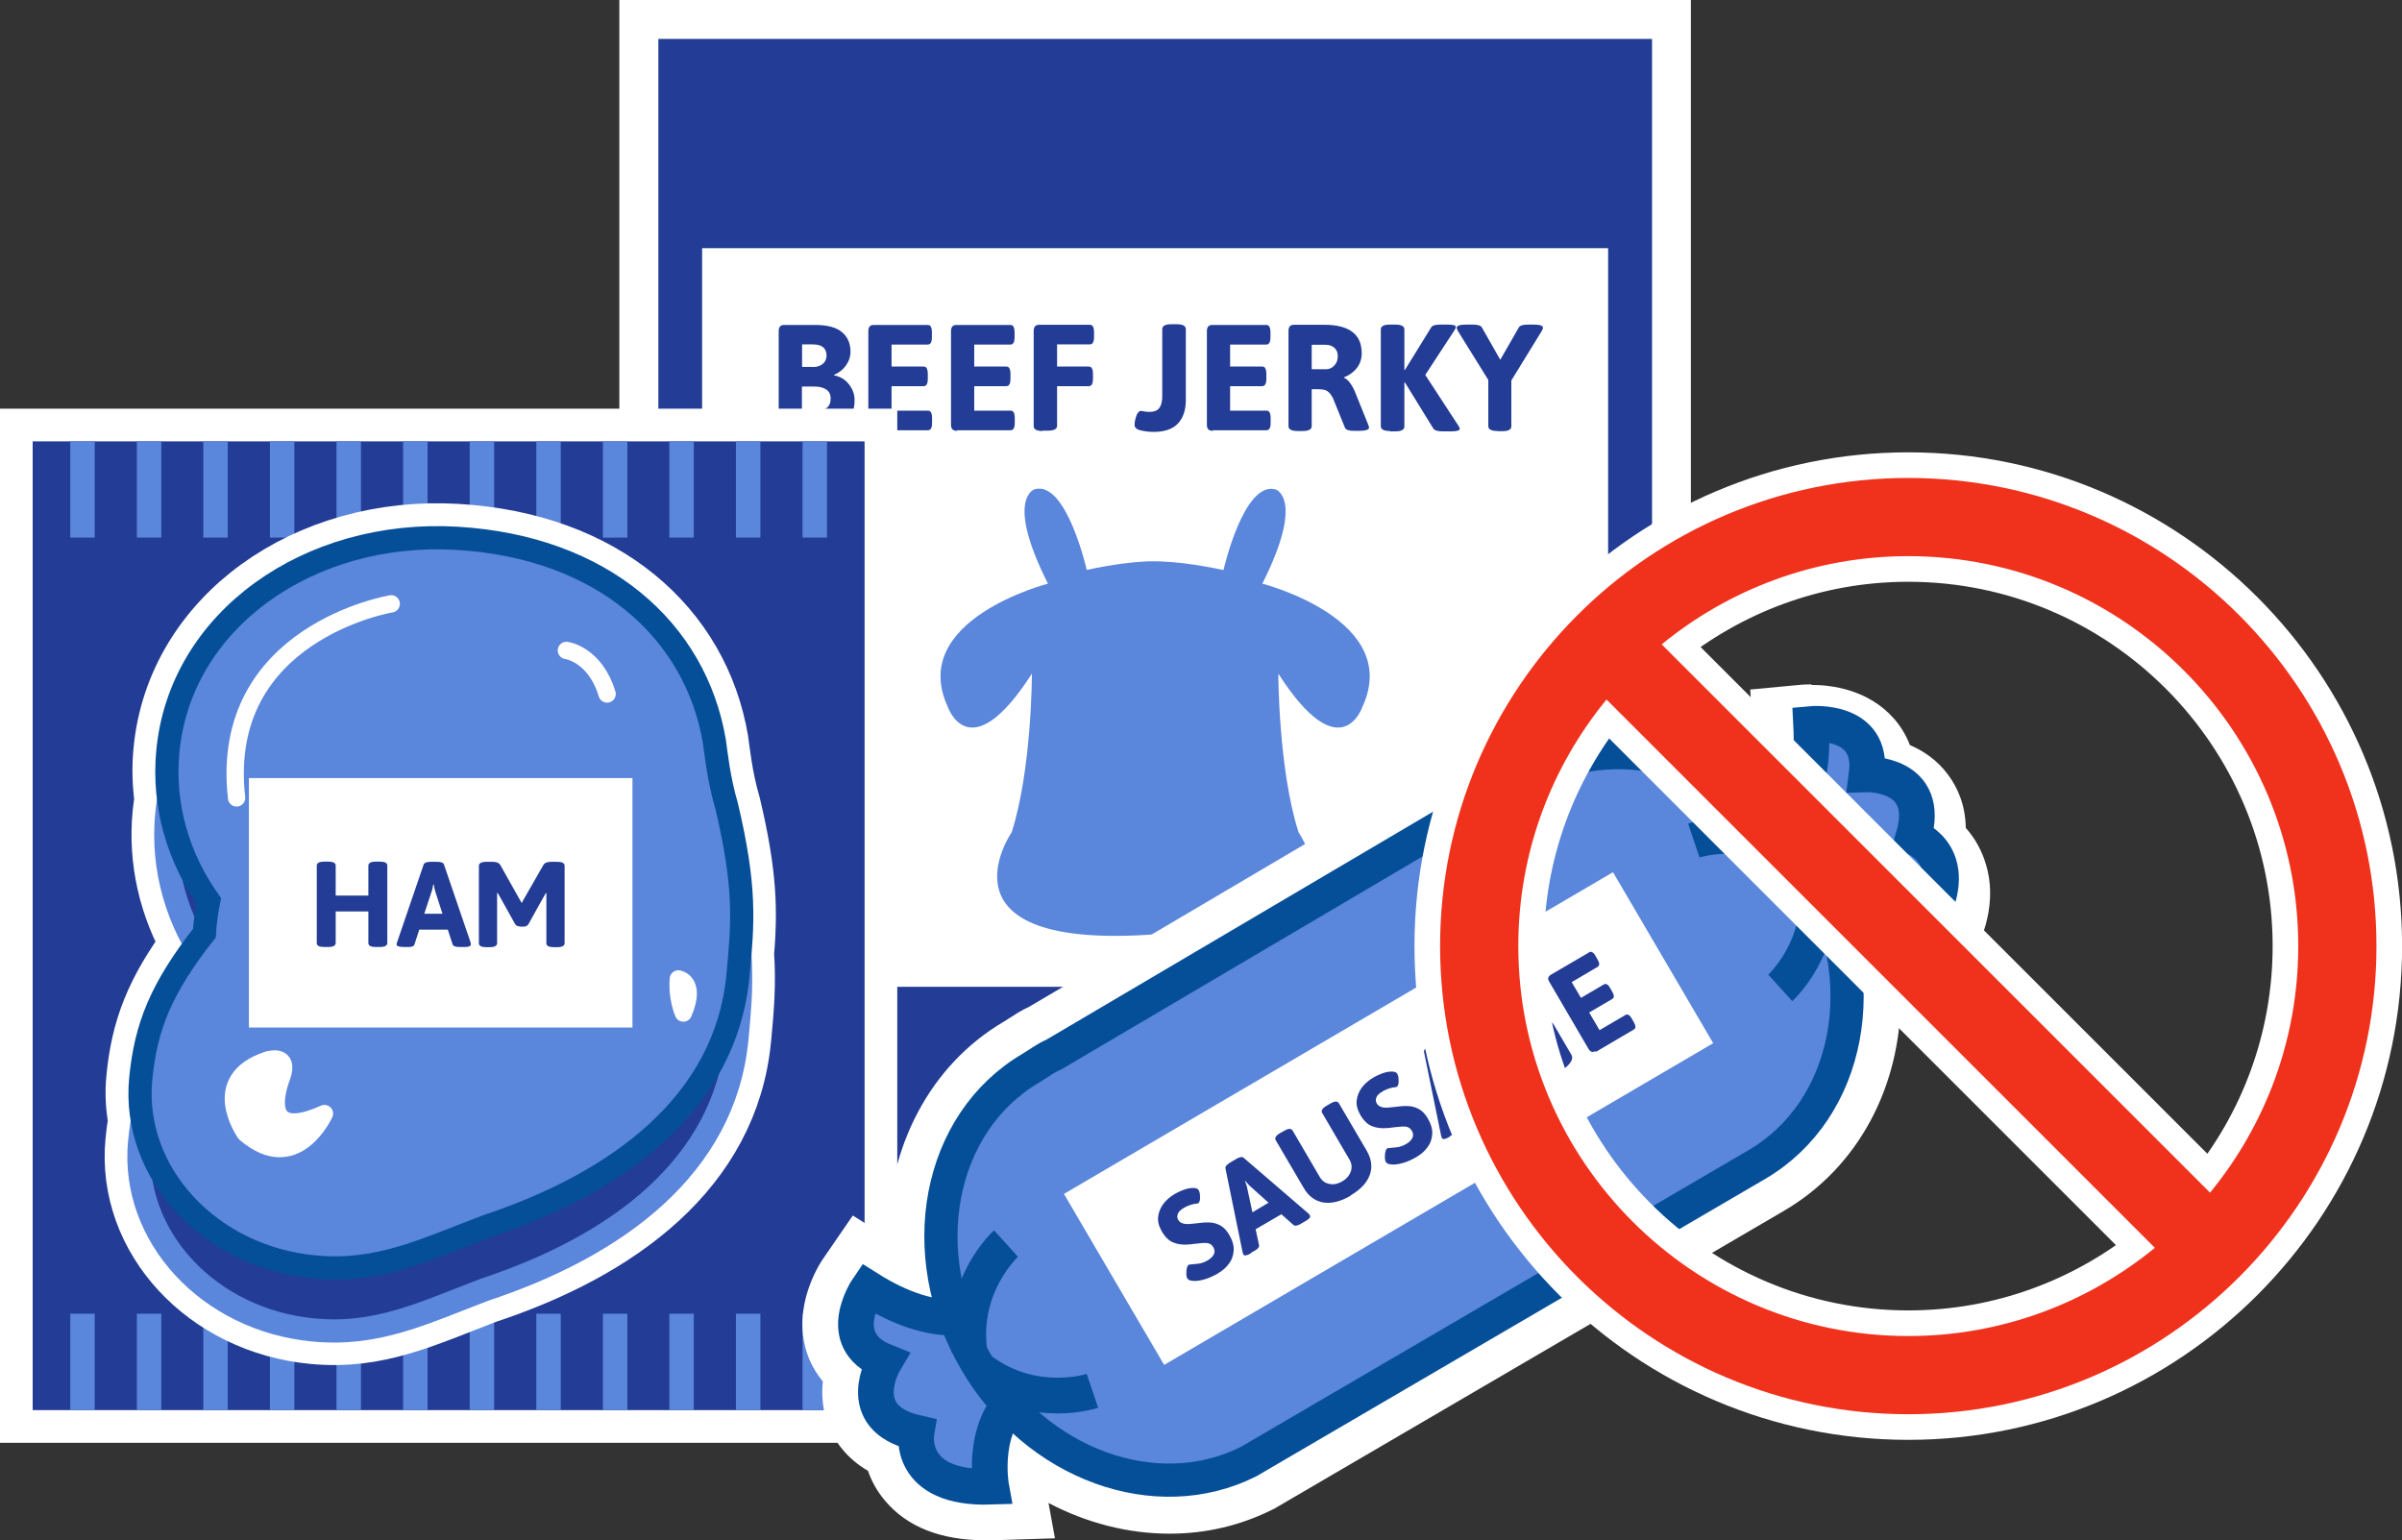 <?xml version="1.0" encoding="UTF-8"?>
<svg id="_レイヤー_2" data-name="レイヤー 2" xmlns="http://www.w3.org/2000/svg" viewBox="0 0 134.52 86.27">
  <rect x="0" y="0" width="134.52" height="86.27" fill="#333333" stroke="none"/>
  <defs>
    <style>
      .cls-1 {
        stroke-width: 1.86px;
      }

      .cls-1, .cls-2, .cls-3, .cls-4, .cls-5, .cls-6, .cls-7, .cls-8, .cls-9, .cls-10, .cls-11 {
        fill: none;
      }

      .cls-1, .cls-2, .cls-3, .cls-4, .cls-5, .cls-7, .cls-8, .cls-11 {
        stroke-miterlimit: 10;
      }

      .cls-1, .cls-2, .cls-11 {
        stroke: #054f98;
      }

      .cls-2 {
        stroke-width: 2px;
      }

      .cls-3 {
        stroke-width: 3.66px;
      }

      .cls-3, .cls-4, .cls-6, .cls-9, .cls-10 {
        stroke: #fff;
      }

      .cls-12 {
        fill: #233c95;
      }

      .cls-4 {
        stroke-width: 4.37px;
      }

      .cls-5 {
        stroke-width: 1.37px;
      }

      .cls-5, .cls-7, .cls-8 {
        stroke: #5a86dc;
      }

      .cls-6 {
        stroke-width: .97px;
      }

      .cls-6, .cls-9, .cls-10 {
        stroke-linecap: round;
        stroke-linejoin: round;
      }

      .cls-7 {
        stroke-width: 1.64px;
      }

      .cls-8, .cls-11 {
        stroke-width: 1.3px;
      }

      .cls-13 {
        fill: #fff;
      }

      .cls-9 {
        stroke-width: 3.84px;
      }

      .cls-10 {
        stroke-width: 2.87px;
      }

      .cls-14 {
        fill: #f0321d;
      }

      .cls-15 {
        fill: #5a86dc;
      }
    </style>
  </defs>
  <g id="_メイン" data-name="メイン">
    <g>
      <polygon class="cls-15" points="92.51 2.18 36.87 2.18 36.87 66.99 39.38 66.99 41.01 66.99 43.83 66.99 45.47 66.99 48.28 66.99 49.92 66.99 52.74 66.99 54.37 66.99 57.19 66.99 58.83 66.99 61.64 66.99 63.28 66.99 66.1 66.99 67.73 66.99 70.55 66.99 72.19 66.99 75 66.99 76.64 66.99 79.46 66.99 81.09 66.99 83.91 66.99 85.55 66.99 88.36 66.99 90 66.99 92.51 66.99 92.51 2.18"/>
      <polygon class="cls-4" points="92.51 2.18 36.87 2.18 36.87 66.99 39.38 66.99 41.01 66.99 43.83 66.99 45.47 66.99 48.28 66.99 49.92 66.99 52.74 66.99 54.37 66.99 57.19 66.99 58.83 66.99 61.64 66.99 63.28 66.99 66.1 66.99 67.73 66.99 70.55 66.99 72.19 66.99 75 66.99 76.64 66.99 79.46 66.99 81.09 66.99 83.91 66.99 85.55 66.99 88.36 66.99 90 66.99 92.51 66.99 92.51 2.18"/>
      <rect class="cls-12" x="36.87" y="2.18" width="55.65" height="64.81"/>
      <rect class="cls-13" x="39.32" y="13.9" width="50.74" height="41.37"/>
      <path class="cls-12" d="M43.95,24.13c-.12,0-.2-.03-.26-.08-.05-.05-.08-.14-.08-.26v-5.25c0-.12.03-.2.08-.26s.14-.08.26-.08h1.68c.69,0,1.2.13,1.52.4.32.27.48.63.48,1.1,0,.28-.09.54-.26.78-.17.23-.39.41-.66.51v.03c.34.07.62.23.83.5.21.27.32.56.32.89,0,.55-.18.98-.53,1.28-.35.3-.88.44-1.59.44h-1.8ZM45.5,20.56c.25,0,.44-.06.58-.18.14-.12.21-.27.21-.46,0-.42-.26-.63-.77-.63h-.6v1.26h.58ZM45.74,23.01c.25,0,.44-.06.58-.18.14-.12.2-.29.2-.51s-.08-.39-.24-.5c-.16-.11-.38-.17-.68-.17h-.69v1.35h.83ZM48.97,24.13c-.12,0-.2-.03-.26-.08-.05-.05-.08-.14-.08-.26v-5.25c0-.12.03-.2.08-.26s.14-.08.26-.08h2.97c.09,0,.16.03.19.1.04.07.06.18.06.32v.26c0,.15-.02.25-.06.32-.04.07-.1.1-.19.1h-2.01v1.23h1.78c.09,0,.16.03.19.1.04.07.06.18.06.32v.26c0,.15-.02.25-.06.32-.04.07-.1.1-.19.1h-1.78v1.37h2.02c.09,0,.16.03.19.1.04.07.06.18.06.32v.26c0,.15-.02.25-.06.32-.04.07-.1.1-.19.1h-2.98ZM53.6,24.13c-.12,0-.2-.03-.26-.08-.05-.05-.08-.14-.08-.26v-5.25c0-.12.03-.2.08-.26s.14-.08.26-.08h2.97c.09,0,.16.03.19.1.04.07.06.18.06.32v.26c0,.15-.02.25-.06.32-.04.07-.1.1-.19.1h-2.01v1.23h1.78c.09,0,.16.03.19.1.04.07.06.18.06.32v.26c0,.15-.02.25-.06.32-.04.07-.1.1-.19.1h-1.78v1.37h2.02c.09,0,.16.03.19.1.04.07.06.18.06.32v.26c0,.15-.02.25-.06.32-.04.07-.1.1-.19.1h-2.98ZM58.4,24.14c-.34,0-.51-.09-.51-.27v-5.34c0-.12.03-.2.08-.26s.14-.08.26-.08h2.79c.09,0,.16.03.19.1.04.07.06.18.06.32v.26c0,.15-.02.25-.06.32-.04.07-.1.1-.19.1h-1.82v1.24h1.76c.09,0,.16.03.19.1.04.07.06.18.06.32v.26c0,.15-.02.25-.06.32-.04.07-.1.1-.19.1h-1.76v2.22c0,.18-.17.27-.51.27h-.29ZM64.59,24.19c-.23,0-.46-.03-.69-.08-.24-.05-.36-.16-.36-.31,0-.13.03-.29.09-.48.06-.19.15-.29.26-.31.02,0,.08.01.17.03.09.02.19.03.31.03.25,0,.44-.07.55-.21.11-.14.17-.36.17-.67v-3.75c0-.19.17-.28.51-.28h.3c.34,0,.51.09.51.28v3.97c0,.56-.15,1-.44,1.31-.29.31-.75.47-1.36.47h0ZM67.93,24.13c-.12,0-.2-.03-.26-.08-.05-.05-.08-.14-.08-.26v-5.25c0-.12.03-.2.08-.26s.14-.08.26-.08h2.97c.09,0,.16.03.19.1.04.07.06.18.06.32v.26c0,.15-.02.25-.06.32-.04.07-.1.1-.19.1h-2.01v1.23h1.78c.09,0,.16.03.19.1.04.07.06.18.06.32v.26c0,.15-.02.25-.06.32-.04.07-.1.1-.19.1h-1.78v1.37h2.02c.09,0,.16.03.19.1.04.07.06.18.06.32v.26c0,.15-.02.25-.06.32-.04.07-.1.1-.19.1h-2.98ZM72.67,24.14c-.34,0-.51-.09-.51-.27v-5.34c0-.12.03-.2.08-.26s.14-.08.26-.08h1.65c1.41,0,2.11.53,2.11,1.59,0,.32-.09.59-.27.83-.18.23-.42.41-.72.52v.03c.11.04.22.13.33.28.11.15.21.32.28.5l.75,1.86c.03.07.04.13.04.16,0,.05-.04.09-.13.12-.08.03-.21.05-.38.05h-.35c-.28,0-.44-.06-.49-.18l-.67-1.65c-.1-.19-.2-.32-.31-.39-.11-.08-.29-.11-.55-.11h-.33v2.07c0,.18-.17.27-.51.27h-.29ZM74.27,20.68c.18,0,.33-.07.46-.21.13-.14.19-.31.19-.52s-.06-.35-.19-.47c-.13-.12-.3-.17-.52-.17h-.75v1.37h.81ZM77.84,24.14c-.34,0-.51-.09-.51-.27v-5.42c0-.18.17-.27.51-.27h.3c.34,0,.51.09.51.27v2.27h.03s1.47-2.38,1.47-2.38c.06-.11.23-.16.51-.16h.4c.32,0,.47.04.47.13,0,.05-.02.11-.07.18l-1.64,2.51,1.86,2.85c.05.07.07.13.07.18,0,.08-.16.13-.47.13h-.49c-.28,0-.45-.05-.52-.16l-1.59-2.58h-.03v2.47c0,.18-.17.27-.51.27h-.3ZM83.86,24.14c-.34,0-.51-.09-.51-.27v-2.59l-1.69-2.72c-.06-.1-.08-.17-.08-.21,0-.11.18-.17.54-.17h.36c.28,0,.45.05.51.16l1.03,1.81,1.04-1.81c.06-.11.23-.16.51-.16h.31c.36,0,.53.06.53.17,0,.06-.03.13-.08.21l-1.69,2.75v2.57c0,.18-.17.27-.51.27h-.29Z"/>
      <path class="cls-15" d="M70.69,32.7c2.42-4.81.74-5.29.74-5.29-1.78-.48-2.91,4.52-2.91,4.52-1.58-.34-2.72-.45-3.42-.48h0s-.15-.01-.41-.01c-.26,0-.41,0-.41,0h0c-.7.03-1.84.14-3.42.48,0,0-1.13-5.01-2.91-4.52,0,0-1.69.48.74,5.29,0,0-7.87,2.02-5.61,6.9,0,0,1.21,3.59,4.71-1.86,0,0,0,5.33-1.13,8.88,0,0-4.6,6.64,8.03,5.72,12.62.93,8.03-5.72,8.03-5.72-1.13-3.55-1.13-8.88-1.13-8.88,3.5,5.45,4.71,1.86,4.71,1.86,2.26-4.89-5.61-6.9-5.61-6.9"/>
      <line class="cls-7" x1="44.65" y1="60.54" x2="44.65" y2="66.99"/>
      <line class="cls-7" x1="49.1" y1="60.54" x2="49.1" y2="66.99"/>
      <line class="cls-7" x1="53.56" y1="60.54" x2="53.56" y2="66.99"/>
      <line class="cls-7" x1="58.01" y1="60.54" x2="58.01" y2="66.99"/>
      <line class="cls-7" x1="62.46" y1="60.54" x2="62.46" y2="66.99"/>
      <line class="cls-7" x1="66.92" y1="60.54" x2="66.92" y2="66.99"/>
      <line class="cls-7" x1="71.37" y1="60.54" x2="71.37" y2="66.99"/>
      <line class="cls-7" x1="75.82" y1="60.54" x2="75.82" y2="66.99"/>
      <line class="cls-7" x1="80.28" y1="60.54" x2="80.28" y2="66.99"/>
      <line class="cls-7" x1="84.73" y1="60.54" x2="84.73" y2="66.99"/>
      <line class="cls-7" x1="89.18" y1="60.54" x2="89.18" y2="66.99"/>
      <polygon class="cls-15" points="48.42 24.72 1.83 24.72 1.83 78.98 3.93 78.98 5.3 78.98 7.66 78.98 9.03 78.98 11.39 78.98 12.76 78.98 15.12 78.98 16.49 78.98 18.85 78.98 20.22 78.98 22.57 78.98 23.95 78.98 26.3 78.98 27.67 78.98 30.03 78.98 31.4 78.98 33.76 78.98 35.13 78.98 37.49 78.98 38.86 78.98 41.22 78.98 42.59 78.98 44.95 78.98 46.32 78.98 48.42 78.98 48.42 24.72"/>
      <polygon class="cls-3" points="48.42 24.72 1.83 24.72 1.83 78.98 3.93 78.98 5.3 78.98 7.66 78.98 9.03 78.98 11.39 78.98 12.76 78.98 15.12 78.98 16.49 78.98 18.85 78.98 20.22 78.98 22.57 78.98 23.95 78.98 26.3 78.98 27.67 78.98 30.03 78.98 31.4 78.98 33.76 78.98 35.13 78.98 37.49 78.98 38.86 78.98 41.22 78.98 42.59 78.98 44.95 78.98 46.32 78.98 48.42 78.98 48.42 24.72"/>
      <rect class="cls-12" x="1.83" y="24.72" width="46.59" height="54.26"/>
      <line class="cls-5" x1="4.62" y1="73.58" x2="4.62" y2="78.98"/>
      <line class="cls-5" x1="8.35" y1="73.58" x2="8.35" y2="78.98"/>
      <line class="cls-5" x1="12.07" y1="73.58" x2="12.07" y2="78.98"/>
      <line class="cls-5" x1="15.8" y1="73.58" x2="15.8" y2="78.98"/>
      <line class="cls-5" x1="19.53" y1="73.58" x2="19.53" y2="78.98"/>
      <line class="cls-5" x1="23.26" y1="73.58" x2="23.26" y2="78.98"/>
      <line class="cls-5" x1="26.99" y1="73.58" x2="26.99" y2="78.98"/>
      <line class="cls-5" x1="30.72" y1="73.58" x2="30.72" y2="78.98"/>
      <line class="cls-5" x1="34.45" y1="73.58" x2="34.45" y2="78.98"/>
      <line class="cls-5" x1="38.17" y1="73.58" x2="38.17" y2="78.98"/>
      <line class="cls-5" x1="41.9" y1="73.58" x2="41.9" y2="78.98"/>
      <line class="cls-5" x1="45.63" y1="73.58" x2="45.63" y2="78.98"/>
      <line class="cls-5" x1="4.62" y1="24.72" x2="4.62" y2="30.11"/>
      <line class="cls-5" x1="8.35" y1="24.72" x2="8.35" y2="30.11"/>
      <line class="cls-5" x1="12.07" y1="24.72" x2="12.07" y2="30.11"/>
      <line class="cls-5" x1="15.8" y1="24.72" x2="15.8" y2="30.11"/>
      <line class="cls-5" x1="19.53" y1="24.72" x2="19.53" y2="30.11"/>
      <line class="cls-5" x1="23.26" y1="24.72" x2="23.26" y2="30.11"/>
      <line class="cls-5" x1="26.99" y1="24.72" x2="26.99" y2="30.11"/>
      <line class="cls-5" x1="30.72" y1="24.72" x2="30.72" y2="30.11"/>
      <line class="cls-5" x1="34.45" y1="24.72" x2="34.45" y2="30.11"/>
      <line class="cls-5" x1="38.17" y1="24.72" x2="38.17" y2="30.11"/>
      <line class="cls-5" x1="41.9" y1="24.72" x2="41.9" y2="30.11"/>
      <line class="cls-5" x1="45.63" y1="24.72" x2="45.63" y2="30.11"/>
      <path class="cls-13" d="M41.27,58.17c.16-1.71.28-3.07.16-4.74.2-2.42.18-4.39-.74-8.27-.47-1.59-.62-3.17-.69-3.63-1.05-6.25-6.29-10.91-14.42-11.39-8.27-.49-15.49,4.56-16.19,11.93-.09.92-.06,1.82.06,2.7-.04.27-.08.55-.11.83-.25,2.6.36,5.11,1.61,7.3-2.05,2.76-2.82,4.81-3.08,7.53-.08.79-.03,1.57.11,2.33-.07.39-.12.79-.16,1.2-.5,5.26,3.86,9.97,9.74,10.52,3.54.34,6.1-.93,9.59-2.26,7.31-2.42,13.44-6.85,14.12-14.07"/>
      <path class="cls-9" d="M41.27,58.17c.16-1.71.28-3.07.16-4.74.2-2.42.18-4.39-.74-8.27-.47-1.59-.62-3.17-.69-3.63-1.05-6.25-6.29-10.91-14.42-11.39-8.27-.49-15.49,4.56-16.19,11.93-.09.92-.06,1.82.06,2.7-.04.27-.08.55-.11.83-.25,2.6.36,5.11,1.61,7.3-2.05,2.76-2.82,4.81-3.08,7.53-.08.79-.03,1.57.11,2.33-.07.39-.12.79-.16,1.2-.5,5.26,3.86,9.97,9.74,10.52,3.54.34,6.1-.93,9.59-2.26,7.31-2.42,13.44-6.85,14.12-14.07Z"/>
      <path class="cls-12" d="M41.27,58.17c.29-3.04.43-4.97-.63-9.47-.47-1.59-.62-3.17-.69-3.63-1.05-6.25-6.29-10.91-14.42-11.39-8.27-.49-15.49,4.56-16.19,11.93-.29,3.04.58,5.95,2.29,8.37-.09.44-.16.9-.21,1.36-.01.15-.02.3-.03.45-2.44,3.11-3.29,5.25-3.57,8.18-.5,5.25,3.86,9.97,9.74,10.52,3.54.34,6.1-.93,9.59-2.26,7.31-2.42,13.44-6.85,14.12-14.07"/>
      <path class="cls-8" d="M41.27,58.17c.29-3.04.43-4.97-.63-9.47-.47-1.59-.62-3.17-.69-3.63-1.05-6.25-6.29-10.91-14.42-11.39-8.27-.49-15.49,4.56-16.19,11.93-.29,3.04.58,5.95,2.29,8.37-.09.44-.16.9-.21,1.36-.01.15-.02.3-.03.45-2.44,3.11-3.29,5.25-3.57,8.18-.5,5.25,3.86,9.97,9.74,10.52,3.54.34,6.1-.93,9.59-2.26,7.31-2.42,13.44-6.85,14.12-14.07Z"/>
      <path class="cls-15" d="M41.33,54.64c.29-3.04.43-4.97-.63-9.47-.47-1.59-.62-3.17-.69-3.63-1.05-6.25-6.29-10.91-14.42-11.39-8.27-.49-15.49,4.56-16.19,11.93-.29,3.04.58,5.95,2.29,8.37-.09.44-.16.9-.21,1.36-.01.15-.02.3-.03.45-2.44,3.11-3.29,5.25-3.57,8.18-.5,5.25,3.86,9.97,9.74,10.52,3.54.34,6.1-.93,9.59-2.26,7.31-2.42,13.44-6.85,14.12-14.07"/>
      <path class="cls-11" d="M41.33,54.64c.29-3.04.43-4.97-.63-9.47-.47-1.59-.62-3.17-.69-3.63-1.05-6.25-6.29-10.91-14.42-11.39-8.27-.49-15.49,4.56-16.19,11.93-.29,3.04.58,5.95,2.29,8.37-.09.44-.16.9-.21,1.36-.01.15-.02.3-.03.45-2.44,3.11-3.29,5.25-3.57,8.18-.5,5.25,3.86,9.97,9.74,10.52,3.54.34,6.1-.93,9.59-2.26,7.31-2.42,13.44-6.85,14.12-14.07Z"/>
      <path class="cls-6" d="M31.72,36.43s1.6.2,2.28,2.44"/>
      <path class="cls-6" d="M21.91,33.82s-9.71,1.61-8.66,10.87"/>
      <path class="cls-13" d="M18.17,62.37s-1.6,3.54-4.43,1.11c0,0-2.15-2.99,1.25-4.11,0,0,1.29-.42.78.97,0,0-1.55,3.81,2.4,2.03"/>
      <path class="cls-6" d="M18.17,62.37s-1.6,3.54-4.43,1.11c0,0-2.15-2.99,1.25-4.11,0,0,1.29-.42.78.97,0,0-1.55,3.81,2.4,2.03Z"/>
      <path class="cls-13" d="M37.99,54.83s1.03.15.28,1.91c0,0-.37-.84-.28-1.91"/>
      <path class="cls-6" d="M37.99,54.83s1.03.15.28,1.91c0,0-.37-.84-.28-1.91Z"/>
      <rect class="cls-13" x="13.94" y="43.58" width="21.48" height="13.97"/>
      <path class="cls-12" d="M18.15,53.04c-.27,0-.41-.07-.41-.22v-4.34c0-.14.14-.22.41-.22h.24c.27,0,.41.07.41.22v1.68h1.83v-1.68c0-.14.14-.22.41-.22h.24c.27,0,.41.07.41.22v4.34c0,.14-.14.22-.41.22h-.24c-.27,0-.41-.07-.41-.22v-1.77h-1.83v1.77c0,.14-.14.22-.41.22h-.24ZM22.62,53.04c-.28,0-.41-.05-.41-.15,0-.02,0-.06.03-.12l1.49-4.36c.04-.09.17-.14.39-.14h.35c.23,0,.36.05.39.14l1.49,4.36s.02.09.02.12c0,.1-.11.15-.34.15h-.3c-.22,0-.35-.05-.38-.14l-.27-.83h-1.6l-.27.83c-.03.1-.14.14-.31.14h-.27ZM24.78,51.18l-.39-1.21c-.03-.09-.07-.24-.1-.43h-.03s-.01.09-.03.18c-.02.09-.04.18-.07.25l-.4,1.21h1.02ZM29.12,51.89c-.12,0-.21-.04-.27-.13l-.83-1.49c-.06-.1-.11-.19-.15-.26h-.03v2.82c0,.14-.14.22-.41.22h-.2c-.27,0-.41-.07-.41-.22v-4.34c0-.14.14-.22.41-.22h.36c.22,0,.36.06.43.18l1.13,2.01.07.12.06-.12,1.15-2.01c.07-.12.21-.18.43-.18h.35c.27,0,.41.07.41.22v4.34c0,.14-.14.22-.41.22h-.2c-.27,0-.41-.07-.41-.22v-2.81h-.03c-.04.07-.09.16-.15.26l-.83,1.49c-.06.09-.15.13-.27.13h-.2Z"/>
      <path class="cls-15" d="M55.17,84.77c-2.03,0-3.53-.56-4.47-1.67-.49-.59-.73-1.21-.83-1.75-1.2-.53-1.78-1.32-2.05-1.95-.38-.89-.32-1.8-.14-2.52-.64-.54-.95-1.16-1.1-1.66-.57-1.88.64-3.72.78-3.92l.82-1.19,1.22.77c.78.49,1.47.82,2.06,1.04-1-5.44,1.12-10.83,5.53-13.41.12-.07.24-.15.36-.23.29-.19.62-.4,1-.57l25.28-14.91c.25-.15.63-.35.94-.51.14-.07.26-.14.34-.18,1.75-.97,3.68-1.46,5.72-1.46,3.2,0,6.34,1.22,8.89,3.42.14-.67.22-1.54.17-2.64l-.08-1.43,1.43-.15s.16-.02.41-.02c.86,0,2.45.18,3.49,1.37.31.36.65.9.8,1.65.73.2,1.56.6,2.16,1.4.41.54.8,1.42.67,2.7.43.37.87.9,1.14,1.64.51,1.43.2,3.11-.94,4.98l-.9,1.49-1.34-1.11c-.27-.22-1.02-.71-1.87-.95,1.07,5.52-1.04,10.88-5.51,13.49l-28.51,16.67-.04.02c-1.58.79-3.3,1.2-5.11,1.2-3.01,0-6.01-1.13-8.5-3.15-.15.92-.02,1.75-.02,1.76l.31,1.71-1.73.06c-.13,0-.26,0-.38,0"/>
      <path class="cls-13" d="M101.44,41.33c.82,0,3.18.22,2.84,2.83h.03c.37,0,3.59.1,2.59,3.51,0,0,3.04,1.07.59,5.14,0,0-1.74-1.43-3.75-1.43-.33,0-.67.04-1.02.13,1.79,5.36.14,11.09-4.32,13.71l-28.47,16.64c-1.4.7-2.91,1.04-4.44,1.04-3.23,0-6.54-1.5-9.01-4.18-1.48,1.8-.98,4.56-.98,4.56-.11,0-.22,0-.33,0-4.39,0-3.86-3.03-3.86-3.03-3.67-.84-1.78-4-1.78-4-2.94-1.18-.94-4.09-.94-4.09,2.09,1.32,3.68,1.64,4.71,1.64.07,0,.13,0,.2,0-1.94-5.44-.3-11.32,4.24-13.98.42-.25.83-.57,1.27-.75l25.37-14.96c.37-.22,1-.54,1.25-.68,1.56-.86,3.27-1.28,4.99-1.28,3.41,0,6.89,1.61,9.4,4.54.57-.8,1.31-2.42,1.15-5.35,0,0,.1,0,.27,0M101.44,38.33h0c-.28,0-.48.02-.55.02l-2.87.27.14,2.63c-2.31-1.37-4.91-2.11-7.54-2.11-2.27,0-4.49.57-6.44,1.65-.07.04-.19.1-.32.17-.32.17-.71.37-1.02.56l-25.19,14.86c-.46.21-.82.45-1.13.65-.1.06-.2.13-.3.19-4.16,2.44-6.52,7.08-6.51,12.09l-1.95-1.23-1.63,2.37c-.3.43-1.73,2.7-.98,5.2.19.63.51,1.21.93,1.72-.08.8-.02,1.7.37,2.61.33.77.96,1.7,2.16,2.4.19.55.49,1.13.96,1.68,1.23,1.46,3.12,2.21,5.61,2.21.14,0,.28,0,.43,0l3.47-.11-.36-1.98c2.13,1.12,4.45,1.72,6.78,1.72,2.05,0,3.99-.46,5.78-1.36l.09-.04.08-.05,28.47-16.64c4.18-2.45,6.53-6.99,6.53-11.97l1.84,1.52,1.77-2.99c1.38-2.28,1.74-4.39,1.06-6.26-.26-.72-.63-1.29-1.03-1.74-.02-1.35-.51-2.34-1-2.99-.61-.82-1.38-1.33-2.13-1.65-.24-.63-.58-1.13-.9-1.49-1.44-1.63-3.51-1.88-4.62-1.88"/>
      <path class="cls-15" d="M54.72,73.54s-2.15,1.13-6.12-1.38c0,0-2,2.91.94,4.09,0,0-1.89,3.16,1.78,4,0,0-.55,3.18,4.19,3.02,0,0-.64-3.52,1.65-5.2"/>
      <path class="cls-2" d="M54.72,73.54s-2.15,1.13-6.12-1.38c0,0-2,2.91.94,4.09,0,0-1.89,3.16,1.78,4,0,0-.55,3.18,4.19,3.02,0,0-.64-3.52,1.65-5.2"/>
      <path class="cls-15" d="M99.39,47.36s2.03-1.32,1.78-6.02c0,0,3.52-.33,3.11,2.82,0,0,3.68-.11,2.62,3.51,0,0,3.04,1.07.59,5.14,0,0-2.76-2.28-5.34-1.1"/>
      <path class="cls-2" d="M99.65,46.57s2.03-1.32,1.78-6.02c0,0,3.52-.33,3.11,2.82,0,0,3.68-.11,2.62,3.51,0,0,3.04,1.07.59,5.14,0,0-2.76-2.28-5.34-1.1"/>
      <path class="cls-15" d="M101.5,48.78c-3.52-6.01-10.57-8.29-15.87-5.35-.26.14-.89.46-1.25.68l-25.37,14.96c-.44.18-.85.5-1.27.75-5.23,3.07-6.62,10.42-3.1,16.43,3.4,5.8,10.13,8.21,15.29,5.61l28.47-16.64c5.23-3.07,6.62-10.42,3.09-16.43"/>
      <path class="cls-1" d="M101.5,48.78c-3.52-6.01-10.57-8.29-15.87-5.35-.26.14-.89.46-1.25.68l-25.37,14.96c-.44.18-.85.5-1.27.75-5.23,3.07-6.62,10.42-3.1,16.43,3.4,5.8,10.13,8.21,15.29,5.61l28.47-16.64c5.23-3.07,6.62-10.42,3.09-16.43Z"/>
      <rect class="cls-13" x="59.94" y="57.1" width="35.64" height="11.1" transform="translate(-21 47.91) rotate(-30.37)"/>
      <path class="cls-12" d="M68.25,71.3c-.29.17-.56.29-.81.36-.25.07-.46.1-.63.08-.16-.01-.26-.05-.31-.13-.04-.06-.06-.15-.06-.26,0-.11,0-.22.03-.32.02-.1.05-.16.1-.19.02-.01.1-.02.21-.03.17-.01.32-.03.44-.05.13-.03.26-.08.4-.16.16-.09.28-.2.35-.33.07-.13.07-.27-.03-.43-.08-.13-.19-.2-.34-.22-.15-.01-.36,0-.65.04l-.35.04c-.33.03-.62,0-.87-.1-.25-.09-.48-.31-.67-.64-.16-.28-.23-.55-.2-.81.03-.26.13-.5.29-.72.17-.22.38-.4.63-.55.21-.12.41-.21.6-.27.19-.06.36-.08.5-.07.13.01.21.05.25.12.03.06.06.14.07.25.01.11.01.21,0,.3-.02.09-.05.15-.09.18-.02.01-.06.02-.12.03-.06,0-.11.01-.15.02-.17.04-.34.1-.5.19-.21.12-.34.24-.38.36-.04.12-.04.22.01.31.06.11.14.18.24.21.1.04.2.05.31.05.11,0,.26-.02.46-.04.29-.04.53-.06.73-.05.2,0,.4.05.6.15.2.1.38.28.53.54.18.31.27.61.25.88-.02.28-.1.52-.26.73-.15.21-.35.39-.59.53h0ZM70.08,70.18c-.25.15-.4.17-.45.08,0-.02-.02-.06-.04-.12l-.96-4.7c-.02-.1.07-.21.27-.33l.32-.19c.2-.12.34-.14.42-.08l3.64,3.13s.06.07.08.1c.05.09-.02.19-.23.31l-.27.16c-.2.12-.34.14-.42.07l-.68-.6-1.44.84.19.89c.02.1-.05.2-.21.29l-.24.14h0ZM71.04,67.36l-.98-.88c-.08-.06-.18-.18-.32-.34h-.02s.03.1.07.19c.03.09.06.18.07.27l.28,1.3.91-.54ZM75.64,66.97c-.56.33-1.07.45-1.53.38-.46-.08-.83-.35-1.1-.82l-1.56-2.66c-.08-.13,0-.27.25-.41l.21-.12c.24-.14.4-.15.48-.02l1.52,2.6c.13.22.31.35.54.39.24.05.47,0,.72-.14.24-.14.4-.33.48-.56.08-.23.05-.45-.08-.67l-1.52-2.6c-.08-.13,0-.27.25-.41l.2-.12c.24-.14.4-.15.48-.02l1.56,2.66c.27.47.33.92.17,1.36-.16.44-.52.82-1.08,1.15h0ZM79.37,64.78c-.29.17-.56.29-.81.36-.25.07-.46.1-.63.08-.16-.01-.26-.05-.31-.13-.04-.06-.06-.15-.06-.26,0-.11,0-.22.03-.32.02-.1.05-.16.1-.19.02-.01.1-.02.21-.03.17-.01.32-.03.44-.05.13-.03.26-.08.4-.16.16-.09.28-.2.35-.33.07-.13.07-.27-.03-.43-.08-.13-.19-.2-.34-.22-.15-.01-.36,0-.65.04l-.35.04c-.33.03-.62,0-.87-.1-.25-.09-.48-.31-.67-.64-.16-.28-.23-.55-.2-.81.03-.26.13-.5.29-.72.17-.22.38-.4.63-.55.21-.12.41-.21.6-.27.19-.06.36-.08.5-.07.13.01.21.05.25.12.03.06.06.14.07.25.01.11.01.21,0,.3-.02.09-.05.15-.09.18-.02.01-.06.02-.12.03-.06,0-.11.01-.15.02-.17.04-.34.1-.5.19-.21.12-.34.24-.38.36-.04.12-.04.22.01.31.06.11.14.18.24.21.1.04.2.05.31.05.11,0,.26-.02.46-.04.29-.04.53-.06.73-.05.2,0,.4.05.6.15.2.1.38.28.53.54.18.31.27.61.25.88-.02.28-.1.52-.26.73-.15.21-.35.39-.59.53h0ZM81.2,63.66c-.25.15-.4.17-.45.08,0-.02-.02-.06-.04-.12l-.96-4.7c-.02-.1.07-.21.27-.33l.32-.19c.2-.12.34-.14.42-.08l3.64,3.13s.06.07.08.1c.05.09-.02.19-.23.31l-.27.16c-.2.12-.34.14-.42.07l-.68-.6-1.44.84.19.89c.02.1-.05.2-.21.29l-.24.14h0ZM82.16,60.84l-.98-.88c-.08-.06-.18-.18-.32-.34h-.02s.03.1.07.19c.03.09.06.18.07.27l.28,1.3.91-.54ZM86.62,57.28c.09-.05.16-.07.22-.05.06.02.12.07.17.15l.99,1.69c.11.18.03.4-.24.65-.26.25-.56.47-.9.67-.68.4-1.29.52-1.83.35-.54-.16-1.02-.62-1.46-1.37-.85-1.45-.59-2.57.76-3.36.19-.11.39-.21.62-.29.22-.08.42-.13.6-.15.18-.02.29.02.34.1.03.06.05.14.06.26,0,.12,0,.23-.02.34-.02.11-.06.18-.11.2-.01,0-.07.02-.18.03-.11.02-.24.05-.38.09-.14.05-.3.12-.47.22-.36.21-.56.48-.6.81-.04.33.08.72.34,1.18.54.93,1.16,1.19,1.86.78.16-.1.31-.2.45-.32l-.45-.77-.54.31c-.07.04-.13.04-.18,0-.06-.03-.12-.1-.18-.21l-.11-.2c-.06-.11-.09-.19-.09-.26,0-.07.03-.12.1-.16l1.24-.72h0ZM89.36,58.86c-.09.05-.16.07-.22.05-.06-.02-.12-.07-.17-.15l-2.21-3.78c-.05-.09-.07-.16-.05-.22.02-.06.07-.12.15-.17l2.14-1.25c.06-.04.13-.04.18,0,.06.03.12.1.18.21l.11.19c.06.11.09.19.09.26,0,.07-.03.12-.1.16l-1.44.85.52.88,1.28-.75c.06-.04.13-.04.18,0,.06.03.12.1.18.21l.11.19c.06.11.09.19.09.26,0,.07-.03.12-.1.16l-1.28.75.58.99,1.45-.85c.06-.04.13-.04.18,0,.06.03.12.1.18.21l.11.19c.06.11.09.19.09.26,0,.07-.03.12-.1.16l-2.14,1.26h0Z"/>
      <path class="cls-2" d="M94.86,47.08s3.21-1.08,6.22,1.12"/>
      <path class="cls-2" d="M99.7,55.33s2.51-2.27,2.06-5.97"/>
      <path class="cls-15" d="M56.34,69.65s-2.51,2.27-2.06,5.97"/>
      <path class="cls-2" d="M56.34,69.65s-2.51,2.27-2.06,5.97"/>
      <path class="cls-15" d="M61.18,77.9s-3.21,1.08-6.22-1.12"/>
      <path class="cls-2" d="M61.18,77.9s-3.21,1.08-6.22-1.12"/>
      <g>
        <path class="cls-10" d="M106.87,26.77c-14.46,0-26.22,11.76-26.22,26.22s11.76,26.22,26.22,26.22,26.22-11.76,26.22-26.22-11.76-26.22-26.22-26.22ZM85.03,52.99c0-5.24,1.85-10.04,4.94-13.81l30.71,30.71c-3.77,3.08-8.57,4.94-13.81,4.94-12.04,0-21.84-9.8-21.84-21.84ZM123.77,66.8l-30.71-30.71c3.77-3.08,8.57-4.94,13.81-4.94,12.04,0,21.84,9.8,21.84,21.84,0,5.23-1.85,10.04-4.94,13.81Z"/>
        <path class="cls-14" d="M106.87,26.77c-14.46,0-26.22,11.76-26.22,26.22s11.76,26.22,26.22,26.22,26.22-11.76,26.22-26.22-11.76-26.22-26.22-26.22ZM85.03,52.99c0-5.24,1.85-10.04,4.94-13.81l30.71,30.71c-3.77,3.08-8.57,4.94-13.81,4.94-12.04,0-21.84-9.8-21.84-21.84ZM123.77,66.8l-30.71-30.71c3.77-3.08,8.57-4.94,13.81-4.94,12.04,0,21.84,9.8,21.84,21.84,0,5.23-1.85,10.04-4.94,13.81Z"/>
      </g>
    </g>
  </g>
</svg>